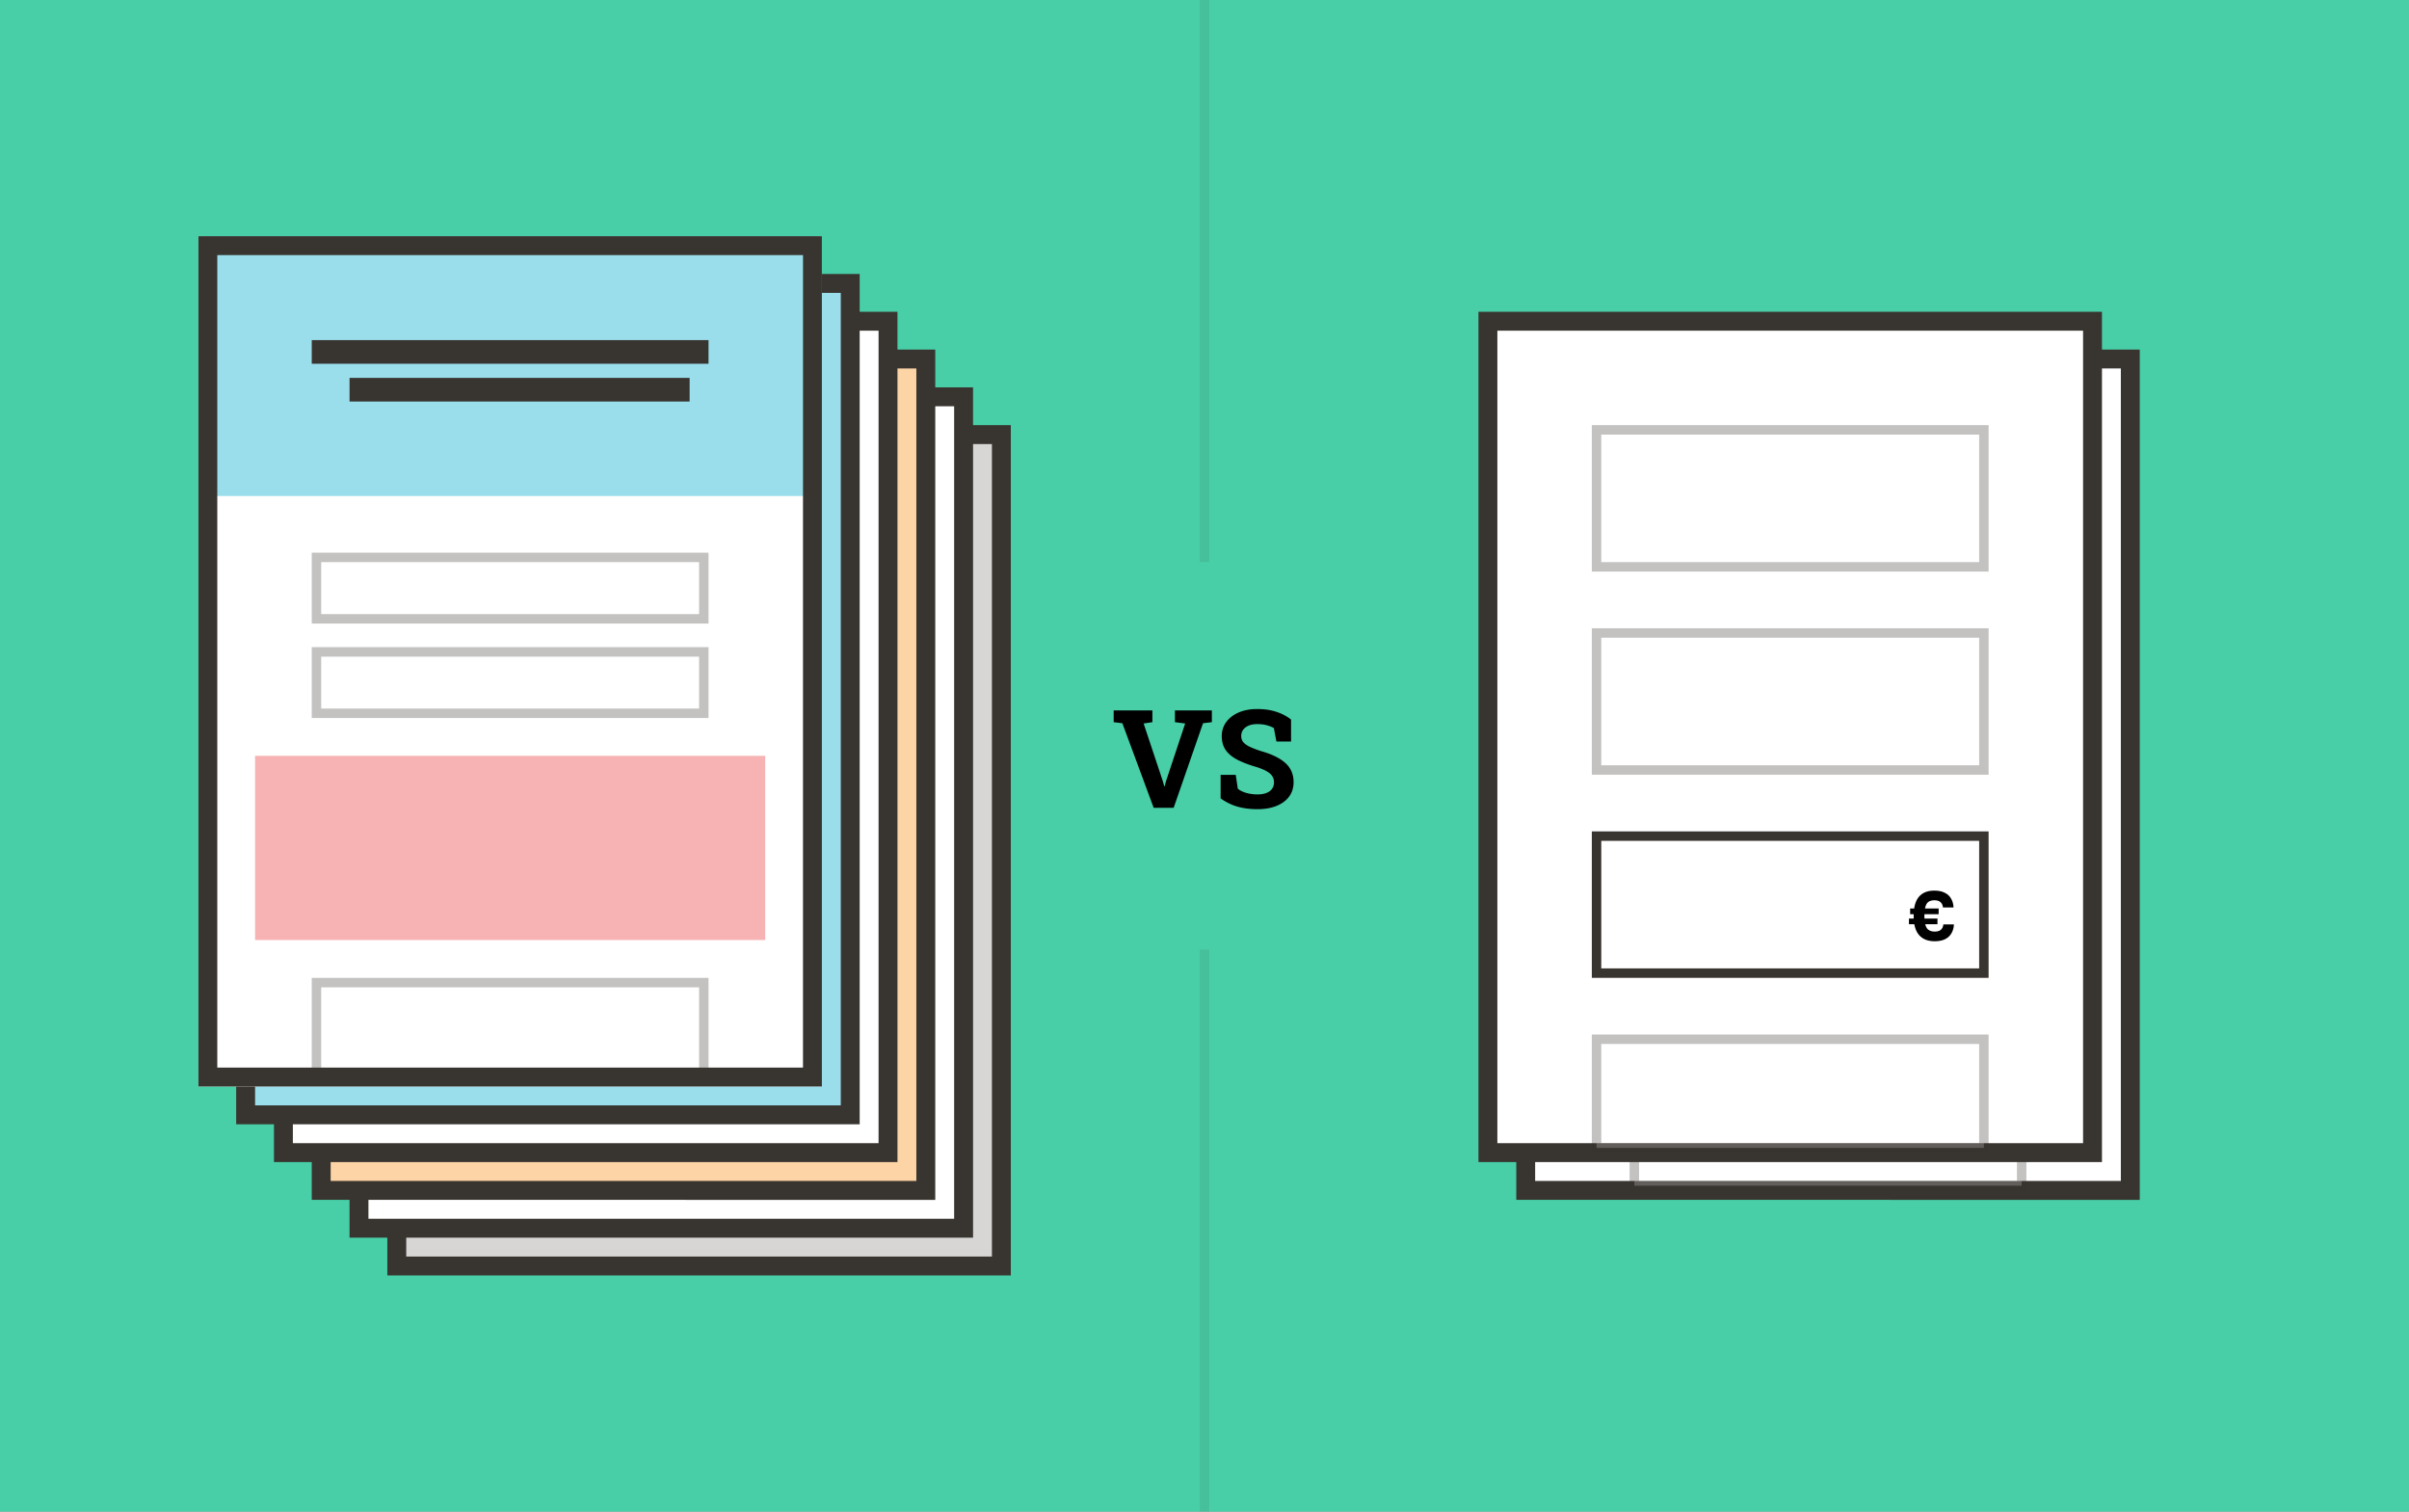 <svg width="510" height="320" fill="none" xmlns="http://www.w3.org/2000/svg"><rect width="100%" height="100%" fill="#808080" stroke="none"/><g clip-path="url(#clip0_2831_3629)"><path fill="#48CFA7" d="M0 0h510v320H0z"/><path fill="#D7D6D5" stroke="#38342F" stroke-width="4" d="M84 92h128v176H84z"/><path fill="#fff" stroke="#38342F" stroke-width="4" d="M76 84h128v176H76z"/><path fill="#FCD4A6" stroke="#38342F" stroke-width="4" d="M68 76h128v176H68z"/><path fill="#fff" stroke="#38342F" stroke-width="4" d="M60 68h128v176H60z"/><path fill="#9ADEEB" stroke="#38342F" stroke-width="4" d="M52 60h128v176H52z"/><path fill="#fff" d="M42 50h132v180H42z"/><path fill="#9ADEEB" d="M43 50h130v55H43z"/><path opacity=".3" fill="#fff" stroke="#38342F" stroke-width="2" d="M67 118h82v13H67zm0 20h82v13H67zm0 70h82v20H67z"/><path fill="#38342F" d="M66 72h84v5H66zm8 8h72v5H74z"/><path fill="#F7B3B3" d="M54 160h108v39H54z"/><path stroke="#38342F" stroke-width="4" d="M44 52h128v176H44z"/><path fill="#fff" stroke="#38342F" stroke-width="4" d="M323 76h128v176H323z"/><path opacity=".3" fill="#fff" stroke="#38342F" stroke-width="2" d="M346 99h82v29h-82z"/><path fill="#fff" stroke="#38342F" stroke-width="2" d="M346 142h82v29h-82z"/><path opacity=".3" fill="#fff" stroke="#38342F" stroke-width="2" d="M346 185h82v29h-82zm0 43h82v23h-82z"/><path fill="#fff" stroke="#38342F" stroke-width="4" d="M315 68h128v176H315z"/><path opacity=".3" fill="#fff" stroke="#38342F" stroke-width="2" d="M338 91h82v29h-82zm0 43h82v29h-82z"/><path fill="#fff" stroke="#38342F" stroke-width="2" d="M338 177h82v29h-82z"/><path opacity=".3" fill="#fff" stroke="#38342F" stroke-width="2" d="M338 220h82v23h-82z"/><path d="M409.572 199.252c-1.437 0-2.539-.439-3.304-1.316-.756-.887-1.134-2.203-1.134-3.948v-.196c0-1.755.369-3.071 1.106-3.948.747-.877 1.834-1.316 3.262-1.316.896 0 1.638.154 2.226.462.597.299 1.045.719 1.344 1.26.308.532.476 1.148.504 1.848h-2.24c-.037-.467-.205-.835-.504-1.106-.289-.28-.733-.42-1.33-.42-.756 0-1.297.252-1.624.756-.317.504-.476 1.358-.476 2.562 0 1.204.168 2.058.504 2.562.345.504.901.756 1.666.756.607 0 1.055-.135 1.344-.406.299-.28.467-.653.504-1.12h2.24c-.028.691-.196 1.307-.504 1.848-.299.541-.747.966-1.344 1.274-.588.299-1.335.448-2.24.448zm-5.432-3.598v-1.204h6.034v1.204h-6.034zm.252-2.128v-1.204h6.034v1.204h-6.034z" fill="#000"/><path opacity=".1" d="M255 0v119m0 82v119" stroke="#38342F" stroke-width="2"/><path d="M244.238 171l-6.627-17.898-1.84-.227v-2.492h8.198v2.492l-1.855.283 4.05 12.164.312 1.133h.085l.297-1.105 4.05-12.192-2.167-.283v-2.492h7.817v2.492l-1.87.227L248.472 171h-4.234zm22.005.297c-1.52 0-2.903-.17-4.149-.509-1.246-.34-2.473-.93-3.681-1.77v-4.985h3.2l.439 2.931c.425.359 1.01.652 1.756.878a8.68 8.68 0 002.435.326c.746 0 1.374-.104 1.883-.312.52-.207.911-.5 1.176-.877.274-.388.41-.841.41-1.36 0-.491-.122-.925-.368-1.303-.236-.387-.632-.736-1.189-1.047-.548-.321-1.294-.628-2.238-.921-1.633-.481-2.987-1.005-4.063-1.572-1.067-.575-1.87-1.26-2.408-2.053-.528-.802-.793-1.765-.793-2.889 0-1.113.307-2.095.921-2.945.623-.859 1.482-1.534 2.577-2.025 1.095-.491 2.36-.746 3.795-.764 1.586-.019 2.988.17 4.205.566 1.228.396 2.285.949 3.172 1.657v4.644h-3.101l-.538-2.832c-.359-.226-.845-.425-1.458-.594-.605-.17-1.294-.255-2.068-.255-.661 0-1.246.099-1.756.297-.5.198-.896.486-1.189.864-.293.377-.439.835-.439 1.373 0 .463.127.869.382 1.218.255.34.68.666 1.275.977.604.302 1.435.628 2.492.977 2.275.633 3.998 1.468 5.168 2.507 1.18 1.038 1.77 2.402 1.77 4.092 0 1.17-.316 2.185-.948 3.044-.633.85-1.52 1.506-2.663 1.969-1.142.462-2.478.693-4.007.693z" fill="#000"/></g><defs><clipPath id="clip0_2831_3629"><path fill="#fff" d="M0 0h510v320H0z"/></clipPath></defs></svg>